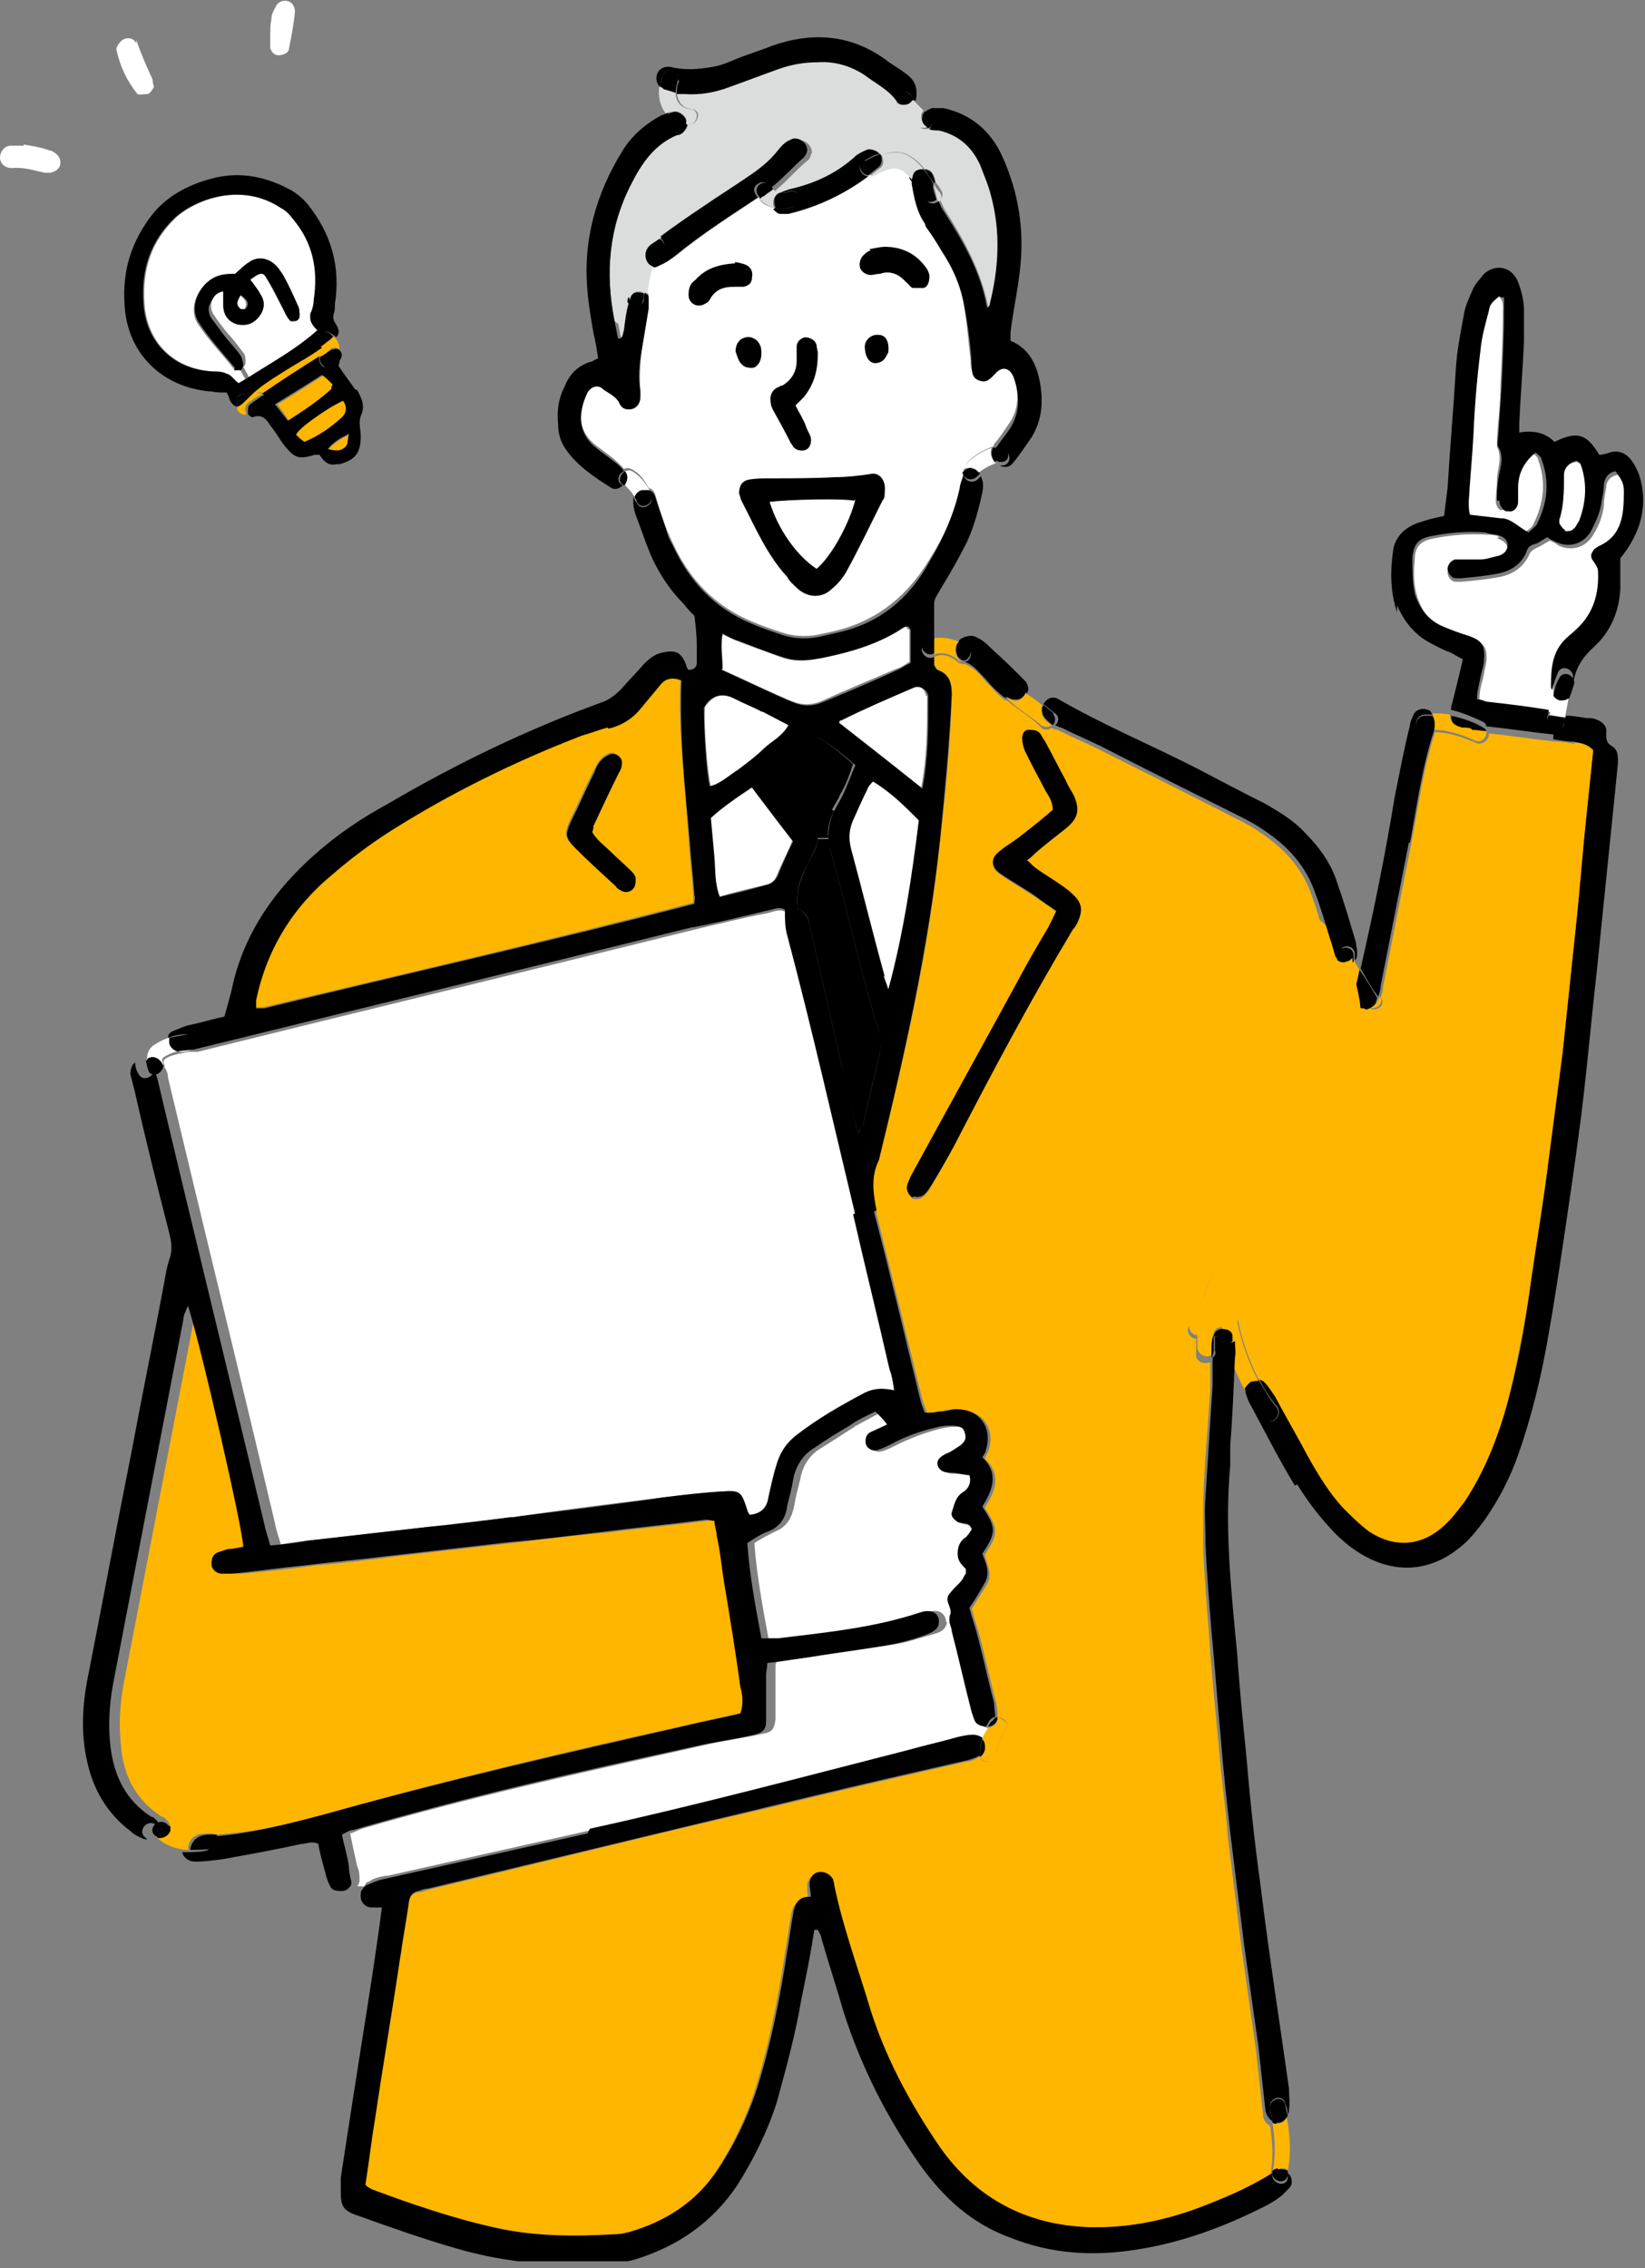 <?xml version="1.0" encoding="UTF-8"?>
<svg id="_レイヤー_1" data-name="レイヤー 1" xmlns="http://www.w3.org/2000/svg" xmlns:xlink="http://www.w3.org/1999/xlink" version="1.1" viewBox="0 0 140 193">
  <rect x="0" y="0" width="140" height="193" fill="#808080" stroke="none"/>
  <defs>
    <style>
      .cls-1 {
        clip-path: url(#clippath);
      }

      .cls-2 {
        fill: none;
      }

      .cls-2, .cls-3, .cls-4, .cls-5, .cls-6 {
        stroke-width: 0px;
      }

      .cls-3 {
        fill: #000;
      }

      .cls-4 {
        fill: #dbdcdc;
      }

      .cls-5 {
        fill: #ffb600;
      }

      .cls-6 {
        fill: #fff;
      }
    </style>
    <clipPath id="clippath">
      <rect class="cls-2" width="140" height="192.4"/>
    </clipPath>
  </defs>
  <g class="cls-1">
    <g>
      <path class="cls-5" d="M133.9,63.2c.6,0,1.2.1,1.7.7-.2,1.9-.4,3.9-.6,5.8-.3,2.9-.5,5.7-.8,8.5-.4,3.8-.8,7.6-1.2,11.4-.4,3.1-.7,6.1-1.2,9.2-.5,3.5-1,6.9-1.5,10.3-.6,3.8-1.3,7.6-2.3,11.4-.7,2.6-1.8,5.1-3.3,7.3-.5.8-1.2,1.5-1.9,2.2-1.9,1.7-4.2,1.8-6.3.4-.8-.5-1.6-1.3-2.2-2-1.2-1.3-2.2-2.8-3-4.4-.9-1.7-1.9-3.5-2.8-5.1-.2-.4-.6-.8-.9-1.2-.1-.1-.3-.2-.4-.2-4-7.4-2-17.2-1.4-25.3.3-4,.3-10,3.3-13.1,1.8-1.9,4.8,2.8,6.4,5.3,0,.1,0,.2,0,.3,0,.5.2.9.6,1.1.2,0,.3,0,.5,0,.6.3,1.4-.3.9-.9.1-.3.2-.6.2-.9.8-4.1,1.6-8.1,2.4-12.2.6-3.1,1-6.3,2-9.4,0,0,0-.1,0-.1,1.2,0,2.3.4,3.5.9.6.3,1.2-.4,1.1-.8,1.9.2,3.8.5,5.7.7.6,0,1.1.1,1.7.2h0Z"/>
      <path class="cls-6" d="M132.7,44.3c.4-1.2.4-2.5.4-3.8,0-.7.4-1.1,1.1-1.2.1.1.2.1.3.2.7,1.6.5,3.3-.1,4.9-.1.2-.2.5-.5.7-.2.1-.5.2-.7.2-.2,0-.4-.4-.5-.6,0,0,0-.2,0-.3Z"/>
      <path class="cls-6" d="M128.1,43.5c.4,0,.8-.3.8-.8,0-.4,0-.8,0-1.2,0-1.2.5-2.2,1.5-3,.2.2.5.4.5.6.7,1.9.5,3.7-.4,5.5-.1.3-.5.5-.7.7-.7-.4-1.3-1.1-2.2-1.2v-.7c.2,0,.3,0,.4,0h0Z"/>
      <path class="cls-6" d="M127.6,44.1c-.8,0-1.6-.2-2.6-.3,0-.4-.1-.7-.1-1.1.1-1.9.2-3.8.4-5.7.2-2.4.3-4.8.6-7.2.1-1.1.4-2.2.7-3.3.2-.6.2-.7.9-1.3.5.3.4.9.4,1.4,0,2.1-.1,4.2-.2,6.2,0,1.5-.2,3-.3,4.5,0,.2,0,.5,0,.7.5,1,0,1.9,0,2.9,0,.6-.1,1.1-.1,1.7,0,.4.2.8.6.9v.7h-.4Z"/>
      <path class="cls-6" d="M127.4,45.8c.6.2.9.5.9.9s-.4.8-.8.9c-.5.1-1,.2-1.5.3-.5,0-.9,0-1.3,0-.3,0-.6,0-.8,0-.4,0-.7.5-.7.8,0,.4.3.8.7.8.2,0,.3,0,.5,0,1.1-.1,2.1-.2,3.2-.4,1.1-.2,2-.8,2.5-1.8.1-.3.3-.5.7-.7.3-.1.7-.4,1.1-.6.2.1.5.2.7.4,1,.5,2.3.3,3-.9.5-.8.8-1.6.9-2.5,0-.5.1-1,.2-1.5,0-.6.4-1,1-1.1.5.7.6,1,.7,1.7,0,1.9-.1,3.7-2.2,4.7-.1,0-.2.1-.3.2-.2.2-.4.5-.2.9.2.4.5.7.5,1,.2,1.9-.3,3.6-1.8,4.9-.3.3-.7.6-1,.9-1,1.1-1.2,2.5-1.2,3.9s0,.2.1.4c-.1.5-.2,1.1-.3,1.6-1.8-.2-3.5-.4-5.3-.7-.3,0-.5-.1-.8-.2,0-.7.1-1.3.3-1.9.1-.5.2-1,.3-1.5.1-1.2-.2-1.6-1.3-2-.7-.3-1.5-.5-2.2-.8-1.3-.5-2-1.5-2.4-2.8-.3-1-.3-2-.2-3,0-1.2.5-1.7,1.7-1.9,1.5-.3,3-.4,4.5-.3.3,0,.7,0,1,.2h0Z"/>
      <path class="cls-3" d="M132.8,59.6c-.2,0-.5-.2-.6-.4.1-.5.2-1,.5-1.5.4-.8,1.6-.1,1.2.7-.1.3-.2.7-.4,1.1-.2.1-.5.2-.7.2h0Z"/>
      <path class="cls-6" d="M131.9,60.8c.1-.5.2-1.1.3-1.6.1.2.4.4.6.4.2,0,.5,0,.7-.2-.1.5-.2,1.1-.3,1.6-.5,0-.9-.1-1.4-.2h0Z"/>
      <path class="cls-3" d="M132.3,62.2c-.4,0-.7-.4-.6-.8,0-.2,0-.4.1-.5.5,0,.9.1,1.4.2,0,.2-.1.5-.2.7-.1.4-.5.5-.8.5h0Z"/>
      <path class="cls-3" d="M124.5,62c-.7-.2-1-.5-1-1.1.9.2,1.9.5,2.7,1,.2.1.3.2.3.4-.4,0-.8-.1-1.2-.1-.3,0-.6,0-.8-.1h0Z"/>
      <path class="cls-5" d="M125.3,62.1c.4,0,.8.1,1.2.1.1.5-.4,1.1-1,.8-1.1-.5-2.3-.9-3.5-.9,0-.3.1-.5.1-.7,0-.3-.1-.5-.2-.7.5,0,1,0,1.5.1,0,.6.3.9,1,1.1.3,0,.6,0,.8.1Z"/>
      <path class="cls-3" d="M121.2,60.9c.2,0,.5,0,.7,0,.1.2.2.4.2.7s0,.4-.1.7c-.3,0-.5,0-.8,0-.9.1-.9-1.3,0-1.4Z"/>
      <path class="cls-3" d="M133.2,45.2c.2,0,.6,0,.7-.2.2-.1.3-.4.5-.7.6-1.6.7-3.2.1-4.9,0,0-.2-.1-.3-.2-.6.1-1.1.6-1.1,1.2,0,1.3,0,2.6-.4,3.8,0,.1,0,.2,0,.3.1.2.3.5.5.6ZM127.4,42.6c0-.6,0-1.1.1-1.7.1-1,.6-1.9,0-2.9-.1-.2,0-.5,0-.7.1-1.5.2-3,.3-4.5.1-2.1.2-4.2.2-6.2s.1-1-.4-1.4c-.7.6-.8.7-.9,1.3-.3,1.1-.6,2.2-.7,3.3-.3,2.4-.5,4.8-.6,7.2-.1,1.9-.3,3.8-.4,5.7,0,.4,0,.7.1,1.1.9.1,1.8.2,2.6.3h.2c.8.1,1.4.8,2.2,1.2.3-.3.6-.5.7-.7.9-1.8,1.1-3.6.4-5.5,0-.2-.3-.4-.5-.6-1,.8-1.5,1.8-1.5,3,0,.4,0,.8,0,1.2,0,.5-.4.9-.8.8,0,0-.1,0-.2,0-.3-.1-.6-.5-.6-.9h0ZM118.9,52.1c-.6-1.8-.6-3.6-.3-5.5.2-.8.7-1.4,1.4-1.8.5-.3,1-.4,1.6-.6.4-.1.8-.2,1.3-.3.1-.8.2-1.6.3-2.4.2-3.4.5-6.7.7-10.1.1-1.6.4-3.1.7-4.7.1-.7.5-1.5.8-2.2.2-.4.6-.8.9-1.2,1-.9,2.4-.6,2.9.7.3.8.5,1.6.5,2.4,0,.9,0,1.8,0,2.7-.1,2.3-.3,4.6-.4,6.9,0,.3,0,.5,0,.8,1.2-.2,2.2,0,3,.8,2-1,2.8-.6,3.8,1.1.3,0,.6-.1.9-.2.7-.2,1.3,0,1.8.6.3.4.5.8.7,1.3.8,2.5.2,4.9-1.6,7.1,0,.8,0,1.7,0,2.6-.1,1.9-.8,3.6-2.2,4.9-1,.9-1.6,1.8-1.8,3.1,0,.2-.1.4-.2.6,0,.1-.2.2-.3.3,0-.4.2-.7.4-1.1.4-.8-.8-1.5-1.2-.7-.2.5-.4,1-.5,1.5-.1-.1-.1-.2-.1-.4,0-1.4.1-2.8,1.2-3.9.3-.3.7-.6,1-.9,1.4-1.3,1.9-3,1.8-4.9,0-.4-.3-.7-.5-1-.2-.4,0-.6.2-.9,0,0,.2-.1.3-.2,2.1-.9,2.2-2.8,2.2-4.7,0-.7-.2-1-.7-1.7-.6.1-.9.5-1,1.1,0,.5-.1,1-.2,1.5-.1.9-.5,1.7-.9,2.5-.7,1.2-2,1.4-3,.9-.2-.1-.5-.2-.7-.4-.4.2-.7.5-1.1.6-.4.1-.6.3-.7.7-.5,1.1-1.4,1.6-2.4,1.8-1,.2-2.1.3-3.1.4-.2,0-.3,0-.5,0-.4,0-.7-.5-.7-.8,0-.4.4-.8.7-.8.3,0,.6,0,.8,0,.5,0,.9,0,1.3,0,.5,0,1-.2,1.5-.3.4-.1.8-.4.8-.9,0-.4-.2-.7-.9-.9-.3,0-.7-.1-1-.2-1.5-.1-3,0-4.5.3-1.2.2-1.6.7-1.7,1.9,0,1,0,2,.2,3,.4,1.3,1.2,2.3,2.4,2.8.7.3,1.5.6,2.2.8,1.1.4,1.4.8,1.3,2,0,.5-.2,1-.3,1.5-.1.6-.3,1.2-.3,1.9.3,0,.5.1.8.2,1.8.2,3.5.4,5.3.7,0,.2,0,.4-.1.5-.1.5.2.8.6.8v.8c-2-.2-3.9-.5-5.8-.7,0-.1-.1-.3-.3-.4-.9-.4-1.8-.8-2.7-1,0-.2,0-.4.1-.6.3-1.2.6-2.4.9-3.7-.4-.2-.7-.4-1.1-.6-.6-.2-1.1-.5-1.7-.8-1.3-.7-2.2-1.8-2.8-3.2h0Z"/>
      <path class="cls-3" d="M119.9,71.7c-.8,4.1-1.6,8.1-2.4,12.2,0,.3-.1.6-.2.9-.5-.6-1-1.5-1.5-2.4,1.1-4.8,2.1-9.7,2.9-14.6.4-2,.8-4.1,1.3-6.1,0-.3.2-.6.3-.9.2-.4.7-.6,1.2-.4.2,0,.3.2.4.4-.2,0-.5,0-.7,0-.9.1-.9,1.5,0,1.4.3,0,.6,0,.8,0,0,0,0,.1,0,.1-1,3.1-1.4,6.2-2,9.4h0Z"/>
      <path class="cls-5" d="M117.4,84.8c.5.6-.4,1.2-.9.9.3,0,.6-.2.8-.6,0-.1.1-.2.1-.4h0Z"/>
      <path class="cls-3" d="M116.1,85.6c-.2-.2-.5-.7-.8-1.2,0-.1,0-.2,0-.3.1-.5.2-1.1.4-1.6.6.9,1.1,1.7,1.5,2.4,0,.1-.1.2-.1.4-.1.3-.5.5-.8.6-.1,0-.2-.1-.3-.2h0Z"/>
      <path class="cls-3" d="M116.1,85.6c0,.1.2.2.3.2-.2,0-.3,0-.5,0-.4-.1-.7-.6-.6-1.1,0-.1,0-.2,0-.3.3.5.6,1,.8,1.2h0Z"/>
      <path class="cls-3" d="M107.1,117.4c.5.8.9,1.6,1.5,2.3.6.7-.4,1.7-1,1-.6-.8-1.2-1.7-1.7-2.6,0-.2.2-.5.5-.6.2-.1.4-.2.7-.1h0Z"/>
      <path class="cls-3" d="M110.2,126.4c-1.4-2.3-2.6-4.7-3.9-7.1-.1-.2-.2-.5-.3-.8v-.4c.5.9,1,1.7,1.7,2.6.6.7,1.5-.3,1-1-.6-.7-1.1-1.5-1.5-2.3.1,0,.3.1.4.2.4.4.6.8.9,1.2.9,1.7,1.9,3.4,2.8,5.1.9,1.6,1.8,3.1,3,4.4.7.7,1.4,1.4,2.2,2,2.1,1.4,4.4,1.3,6.3-.4.7-.6,1.3-1.4,1.9-2.2,1.5-2.3,2.5-4.7,3.3-7.3,1.1-3.7,1.8-7.5,2.3-11.4.5-3.5,1.1-6.9,1.5-10.3.4-3.1.8-6.1,1.2-9.2.4-3.8.8-7.6,1.2-11.4.3-2.9.5-5.7.8-8.5.2-1.9.4-3.9.6-5.8-.5-.5-1.1-.6-1.7-.7-.6,0-1.1-.1-1.7-.2v-.8c.4,0,.8,0,.9-.5,0-.2.1-.5.2-.7.6,0,1.1.1,1.7.2.3,0,.6,0,.8.1.6.2,1,.6.9,1.2,0,.5,0,.8.5,1.1.5.3.5.8.5,1.4-.1,1-.2,2-.3,3-.5,4.9-1,9.8-1.5,14.7-.4,3.5-.7,6.9-1.1,10.4-.4,3.5-.9,6.9-1.4,10.3-.5,3.4-1,6.8-1.6,10.2-.6,3.5-1.4,6.9-2.6,10.3-.7,2-1.7,3.9-2.9,5.6-.6.8-1.3,1.7-2.1,2.3-2.6,2.1-5.6,2.2-8.4.5-1-.6-1.9-1.4-2.7-2.3-1-1.1-1.9-2.3-2.7-3.6h0Z"/>
      <path class="cls-5" d="M109,79.1c-3,3.1-3,9.1-3.3,13.1-.6,8.1-2.6,17.8,1.4,25.3-.2,0-.5,0-.7.1-.2.2-.4.4-.5.6-2.1-3.9-2.7-8.5-2.6-13,.1-5.5.6-11.1,1.2-16.6.3-2.6.7-5.3,1.7-7.7.6-1.4,1.6-3.6,3.5-3.6,2.6,0,4.5,2.8,6,5.2-.1.5-.2,1.1-.4,1.6,0,.1,0,.2,0,.3-1.6-2.5-4.6-7.2-6.4-5.3h0Z"/>
      <path class="cls-5" d="M29.7,37c0,.5,0,.8-.2,1-.4.5-.9.5-1.6.3.5-.6,1-.9,1.8-1.3h0Z"/>
      <path class="cls-5" d="M29.2,34.1c.4.6.2,1.1-.2,1.5-.9.8-1.9,1.6-3.1,2-.2-.2-.5-.4-.7-.6,0-.5,2.9-2.4,4-2.9Z"/>
      <path class="cls-5" d="M28.4,32.7c0,.2,0,.4-.1.4-1.1,1-2.3,1.8-3.7,2.7-.4-.6-.7-1-1-1.4,1.4-.8,2.7-1.7,4-2.5.3.3.6.6.9.8Z"/>
      <path class="cls-5" d="M21.3,33.6c.4-.4.8-.7,1.2-1,.9-.7,2-1.2,3-1.9.6-.4,1.2-.8,1.9-1.2.1,0,.2.2.2.2h0q0,.1,0,.1c0,.1-.1.2-.2.4,0,0,0,0,0,.1-1.6,1.1-3.3,2.2-4.9,3.2-.2-.1-.5-.2-.8,0-.1,0-.2.1-.3.2,0,0,0,0,0,0h0Z"/>
      <path class="cls-3" d="M70.6,72.1c1.5,5.2,2.6,10.5,4.2,15.7.2.6.2,1.1.1,1.7-.5,2.1-1,4.2-1.5,6.4,0,.1-.2.2-.4.5-.5-2-1-4-1.4-5.9-.9-3.9-1.8-7.9-2.7-11.8-.1-.7-.4-1.1-1-1.4-.2-1.3.2-2.5.8-3.7.1-.2.2-.4.3-.6.4-.7.6-1.2.6-1.6h1c0,.2,0,.4.1.7h0Z"/>
      <path class="cls-3" d="M71,69c-.4.7-.6,1.5-.5,2.3h-1c0-.4-.4-.8-1-1.6-.6-.7-1.2-1.4-1.7-2.1-.4-.6-.7-1.2-1.2-1.9,1.2-1.1,2.5-2.1,3.7-3.1,1.3.6,2.2,1.5,3.3,2.4-.3.9-.6,1.8-1.1,2.6-.2.5-.5.9-.7,1.3h0Z"/>
      <path class="cls-4" d="M52.3,27.3c-.8-4-.5-7.9,1.4-11.6.9-1.8,2-3.4,3.9-4.2.1,0,.3-.1.5-.2.2-.2.4-.4.4-.7.9.1,1.3-1.2.4-1.3-.9-.1-1.2-.7-1.3-1.4.2,0,.4,0,.6,0,1.3,0,2.7-.1,3.9-.6,1.4-.5,2.7-1,4.1-1.5,1.1-.4,2.1-.6,3.4-.6,1.4-.1,2.8.3,4,1.1,1,.7,2,1.2,2.7,2.2,0,.1,0,.2.1.4.6.8,1.2,1.4,2,2,.2.1.5.1.7,0,0,0,0,0,.1,0,.2,0,.6.1.8.1,1.7.3,2.8,1.3,3.5,2.9.4.8.7,1.7.9,2.5.9,3.2.6,6.3-.1,9.5,0,0,0,0-.2.2-.6-3-2-5.6-3.6-8.1-.2-.3-.3-.6-.5-1,.2-.2.3-.5.1-.8-.1-.2-.3-.5-.5-.7,0-.3-.1-.6-.3-.8-.1-.2-.3-.3-.6-.3-.4-.5-.8-.9-1.4-1.2-.7-.4-1.5-.3-2.3,0-.2-.3-.6-.5-.9-.4-.3,0-.8.2-1,.5-1.6,1.5-3.6,2.4-5.7,2.9-.3,0-.6.2-.8.3-.2,0-.5-.1-.6-.3,1-.8,1.8-1.8,2.8-2.6.2-.2.2-.5.3-.6,0-.7-.7-1.2-1.2-1-.6.2-1,.5-1.3,1-.7.9-1.6,1.6-2.5,2.2-1.3.8-2.6,1.7-3.9,2.6-1.3.8-2.5,1.7-3.7,2.6-.2-.1-.6-.1-.8,0-1.5,1.2-1.5,3.1-1.9,4.9,0,.2,0,.4,0,.5,0,0,0,.1,0,.2-.1.8-.2,1.6-.4,2.3,0,.2,0,.6-.4.7,0,0-.1,0-.1,0-.1-.5-.2-1-.3-1.5h-.1Z"/>
      <path class="cls-5" d="M63.7,143.3c.1.7.3,1.6,0,2.3-1.7.4-3.3.7-4.9,1.1-10.1,2.2-20.2,4.6-30.2,7.4-3.4,1-6.8,1.8-10.3,2-.1-.1-.3-.2-.6-.1-1.2.1-2.3.2-3.2-.5,0-.3-.2-.6-.6-.9,0,0-.1,0-.1,0-2.2-1.4-3.3-3.5-3.5-6-.2-1.8-.1-3.5.2-5.2,2-10.4,4-20.7,6-31.1,0-.4.2-.7.4-1.2,1.2,3.8,4.7,19.2,4.7,20.5-.4,0-.9.1-1.3.2-.3,0-.7.1-.9.3-.4.2-.6.5-.5,1,0,.4.5.8.9.8.3,0,.6,0,.8,0,2.1-.2,4.1-.4,6.2-.7,2.4-.2,4.8-.5,7.1-.8,3.5-.4,7-.8,10.5-1.2,2.5-.3,4.9-.6,7.3-.8,3.1-.4,6.2-.7,9.3-1.1.2,0,.4,0,.7.1.1.5.2.9.2,1.3.2,1.3.4,2.5.6,3.8.5,3,.9,6,1.4,9h-.1Z"/>
      <path class="cls-5" d="M56,58.3c.5-.7,1.2-.8,1.9-.5-.2,4.5.4,9.1.7,13.6.1,1.6.3,3.1.4,4.7,0,.2,0,.4,0,.7-12.2,3.2-24.4,6-36.6,8.9-.2,0-.4,0-.7,0,0-.3,0-.5,0-.7.9-4.3,3.2-7.9,6.5-10.7,1.5-1.3,3.1-2.5,4.8-3.6,5.2-3.3,10.7-6,16.4-8.2.7-.3,1.5-.6,2.2-.7,1.1-.3,2-.9,2.8-1.8.5-.6,1-1.1,1.5-1.8h0ZM53.9,75.6c.1-.2.2-.6.2-.9,0-.2-.2-.5-.5-.7-.6-.6-1.2-1.1-1.7-1.6-.6-.5-1.2-1-1.6-1.7,0-.2,0-.4.1-.5.7-1.4,1.4-2.9,2.1-4.4.1-.2.3-.5.3-.7,0-.4,0-.7-.3-.9-.3-.2-.6-.2-.9,0-.6.3-.8.9-1.1,1.4-.7,1.4-1.3,2.8-2,4.2-.5,1.2-.5,1.4.4,2.3,1.1,1.1,2.3,2.2,3.4,3.2.2.1.3.3.5.4.4.2.9.1,1.1-.2h0Z"/>
      <path class="cls-5" d="M88.4,62.4c-.2-.1-.6-.2-.9-.2-.3,0-.6.4-.5.7,0,.3.1.7.2,1,.6,1.1,1.2,2.2,1.7,3.3.3.5.7,1,.7,1.8-.9.7-1.8,1.4-2.7,2.2-.6.5-1.2.8-1.8,1.3-.8.6-.8,1.4,0,1.9,1,.7,2.1,1.3,3.1,2,.6.4,1.1.7,1.7,1.2-.3.6-.6,1.1-.8,1.6-.8,1.4-1.7,2.9-2.5,4.4-3,5.5-6.1,11.1-9.1,16.6-.1.2-.2.5-.3.8,0,.4.2.8.5,1,.3.1.7,0,.9-.2.2-.2.5-.5.6-.8.7-1.1,1.3-2.2,1.9-3.4,3.3-6.2,6.5-12.4,10.1-18.4.1-.2.2-.4.3-.6.6-1.1.5-1.7-.5-2.5-.3-.2-.6-.5-.9-.7-.7-.5-1.4-.9-2.1-1.4-.2-.2-.5-.4-.8-.7.3-.3.5-.5.7-.6.9-.7,1.8-1.4,2.6-2.1,1-.8,1.2-1.6.7-2.8-.2-.5-.5-.9-.7-1.3-.6-1.1-1.2-2.3-1.8-3.4-.1-.2-.2-.6-.5-.7h.1ZM34.1,166.4c.2-1.5.5-3,.7-4.5,0-.5.3-.8.8-.9.3,0,.6-.1.8-.2,9.6-2.3,19.1-4.7,28.7-6.9,5.7-1.4,11.4-2.7,17.1-4,.4,0,.8-.2,1.1-.4,0,0,0,0,.1,0,.2.6,1.3.5,1.4-.3,0-.8.4-1.4.8-2,.4-.6-.2-1.1-.7-1,0-.4,0-.8-.1-1.2-.5-1.9-.9-3.8-1.4-5.7-.2-.8-.5-1.6-.7-2.4.4-.7.9-1.4,1.3-2.1.5-.9,0-1.7-.2-2.5,1.2-1.8,1.2-2.2,0-4,.9-1.4,1.5-2.8,0-4.2.1-.2.2-.4.3-.6.7-1.9-.5-3.6-2.5-3.5-.5,0-1,.1-1.5.2-.4,0-.7,0-1.2.1-.1-.5-.3-.8-.4-1.2-1.3-5.3-2.6-10.6-3.9-15.8,0-.1,0-.2,0-.3-.3-1.4-.5-2.9.2-4.3,2.2-9,4.3-18,5.2-27.2.5-4.1.9-8.3,1-12.4,0-1-.2-1.8-1.2-2.1,0,0-.1-.2-.3-.4v-.7c.8-.4,1.5,0,2.1.5.2.1.3.1.5.1.8.3,1.3.9,1.8,1.5.5.5.9,1,1.4,1.4.1.1.2.2.4.2.9.8,2.1,1.4,2.9,2.3.3.3.7.2.9,0,.1.1.3.2.5.2,1.2.6,2.4,1.1,3.6,1.7,3.8,1.9,7.6,3.8,11.3,5.7.8.4,1.6.8,2.3,1.3,2,1.3,3.6,3,4.4,5.3.5,1.3.8,2.6,1.3,4,.2.5.3,1.1.5,1.6,0,.1.1.2.2.2,0,1.3.3,2.5.6,3.8.4,1.9-.3,3.6-1.2,5.3-.4.7-.7,1.4-1.1,2.1-.2,0-.3.1-.5.4-.6,1.1-1.1,2.3-1.7,3.4-.4.7-.8,1.4-1.2,2.1-2.1,3.6-4.9,7.4-6.1,11.6-.4.7-.8,1.4-1.2,2.2-.3.5.1,1.1.6,1.1v1.4c0,.6.7.8,1.2.6,0,.8,0,1.6,0,2.4-.2,3.1-.5,6.3-.6,9.4,0,1.3,0,2.7,0,4,.1,2.5.3,4.9.5,7.4.2,3.1.5,6.1.8,9.2.2,2.7.6,5.4.8,8,.4,3.2.8,6.5,1.2,9.7.4,2.8.8,5.7,1.2,8.5.2,1.8.4,3.7.6,5.5,0,.4.3.7.6.9.2,1.4.3,2.8,0,4.2,0,0-.2.1-.2.1-1.9,1.2-4.1,2.1-6.2,2.9-3,1.1-6.2,1.7-9.3,1.6-5.2-.2-9.6-2.4-12.6-6.8-2.6-3.8-4.8-7.8-6.1-12.3-1-3.3-2.2-6.6-2.9-10,0-.2,0-.3-.1-.5-.2-.5-.7-.7-1.3-.6-.4.1-.7.5-.7,1s0,.6.1,1.1c-1.1,0-1.4.7-1.5,1.5-.2,1.1-.3,2.1-.5,3.1-.6,4-1.4,8-2.6,11.8-.8,2.4-1.9,4.7-3.3,6.8-1.8,2.7-4.4,4.4-7.5,5.3-.4.1-.8.2-1.2.2-3.4.2-6.7.1-10-.5-3.7-.7-7.2-2-10.7-3.3-.2,0-.4-.2-.6-.4.3-1.8.5-3.7.8-5.5.7-4.7,1.5-9.4,2.2-14.1h0Z"/>
      <path class="cls-6" d="M20.4,26.3c-.4-.4-.3-.7,0-1.2.5.4.7.7.4,1.2,0,0-.4.1-.4,0h0Z"/>
      <path class="cls-6" d="M19,24.8v1.3c0,.8.5,1.3,1.2,1.5.7.2,1.3,0,1.8-.6.5-.6.6-1.2.2-1.9-.2-.4-.6-.8-.9-1.3.8-.7,1.1-.7,1.4-.1.5.9,1,1.9,1.5,2.8.1.3.3.6.5.8,0,.1.3.1.5,0,.1,0,.3-.2.3-.3h0c0-.1,1.1-.1,1.1-.1,0,.4.2.7.6,1.1-1.9,1.7-4,2.8-6,4.1l-.5-.9c.1,0,.2-.2.2-.4,0-.2,0-.6-.2-.8-.4-.5-.8-1.1-1.3-1.6-.4-.5-.8-1-1.2-1.6-.2-.3-.3-.7-.2-1.1.2-.5.4-1.1,1.2-1.2h0Z"/>
      <path class="cls-6" d="M18.1,31.6c-3.3-.2-5.6-2.5-5.8-5.8-.2-2.9.6-5.3,2.7-7.3,1.8-1.6,5.7-3,9-.8.4.2.7.6,1,.9,1.6,2,2.2,4.3,1.8,6.9,0,.3-.1.7-.2,1,0,.2-.1.4-.1.5h-1.1c0-.3,0-.6-.1-.8-.4-.9-.9-1.8-1.3-2.7-.1-.3-.4-.6-.6-.8-.6-.7-1.5-.8-2.3-.3-.4.3-.8.6-1.2,1-.4,0-.8,0-1.2.1-1.6.4-2.8,2.5-1.9,4,.9,1.4,2.1,2.6,3.1,3.9,0,0,.4,0,.5,0h0l.5.9c-.2.1-.5.3-.7.4-.4-.3-.6-.7-1-.8-.4-.2-.9-.1-1.3-.2h0Z"/>
      <path class="cls-6" d="M32.8,159.6c-.5.1-1,.2-1.4.5-.2,0-.3.2-.4.4h-.6c.1-.1.2-.3.2-.5,0-.4,0-.8-.2-1.2-.2-.9-.4-1.8-.6-2.8.4-.1.7-.3,1-.4,9.6-2.8,19.3-4.9,29.1-7.1,1.7-.4,3.4-.6,5.1-1,.7-.1.9-.4,1-1.2,0-1.3,0-2.6,0-3.9s0-.6.1-1c1-.1,2-.3,2.9-.4,2.4-.4,4.9-.7,7.2-1.1,1.2-.2,2.3-.6,3.4-.9.7-.2,1-.6,1-1.1h.6c0,.3.1.6.2,1,.6,2.3,1.1,4.6,1.7,6.9,0,.2.2.5.3.8.2.3.6.5.9.4-.2.3-.3.6-.5,1-.2-.2-.5-.4-.8-.3-.5,0-.9.1-1.3.2-1.4.4-2.8.7-4.2,1.1-9,2.3-18,4.7-27.1,6.7-5.8,1.3-11.6,2.6-17.4,3.9h0Z"/>
      <path class="cls-6" d="M72.7,121.4c.7-.4,1.5-.8,2.2-1.2.3.4.6.7,1,1.1-.6.2-1,.4-1.5.7-.3.2-.5.7-.3,1,.1.4.5.6.9.5s.8-.3,1.2-.5c1.2-.6,2.5-1.1,3.7-1.4.4-.1.9-.2,1.3-.2.7,0,1.1.1,1.3.6.2.5,0,.9-.7,1.3-.3.2-.6.3-.9.5-.6.3-.8.6-.7,1,.1.5.6.6,1,.6.5,0,1.1.1,1.6.2.2.7-.1,1.2-.6,1.5-.6.4-.7,1.1-.9,1.7-.1.4.1.6.5.8.3.2.9,0,1.2.6-.1.2-.3.5-.5.7-.5.4-.7.8-.7,1.4,0,.6.3.9.7,1.3,0,0,0,.2,0,.4-.1.2-.2.4-.3.5-.3.4-.7.8-1,1.1-.5.6,0,1.1,0,1.6s0,.1,0,.2c-.1.2-.1.4-.1.6h-.6v-.2c-.2-.7-.8-.9-1.6-.6-3.9,1.3-8,1.8-12.1,2.2-.4,0-.9,0-1.4,0-.5-2.7-1-5.4-1.2-8.1.6-.4,1.2-.7,1.8-1,1-.4,1.4-1.2,1.6-2.2.1-.7.3-1.4.5-2.2.2-1.2.8-2.1,1.8-2.7,1-.6,2-1.3,3-1.9h-.1Z"/>
      <path class="cls-6" d="M75.8,116.5c.1.5.2,1.1.3,1.8-.9-.2-1.8-.1-2.5.2-2,1-4,2.2-5.8,3.6-.8.6-1.4,1.4-1.7,2.5-.2.9-.5,1.8-.7,2.8-.2,1-.8,1.4-1.6,1.5-.1-.2-.2-.3-.2-.4-.5-1.5-.7-1.7-2.1-1.6-1.7.1-3.3.3-5,.5-4.1.5-8.2,1-12.2,1.6-2.3.3-4.5.5-6.8.8-3.5.4-7,.8-10.5,1.2-1,.1-2,.2-3.1.4-.2-.7-.4-1.2-.5-1.8-3-12.7-6.1-25.3-9.1-37.9,0-.3-.1-.6-.3-.9,0,0,0-.2,0-.2-.2-.4,0-.5.4-.7.5-.2,1.1-.3,1.7-.4.1,0,.2,0,.3,0,.1,0,.2,0,.4,0,14.1-3.5,28.2-6.9,42.3-10.4,2.1-.5,4.1-1,6.2-1.4.5-.1,1-.4,1.6-.1,0,.8,0,1.5.2,2.2,2.1,7.9,3.9,15.8,5.8,23.8,1,4.4,2.1,8.8,3.1,13.2h-.1Z"/>
      <path class="cls-6" d="M67.4,71.6c-.4,1-.9,1.9-1.3,2.9-.2.5-.5.7-1,.8-1.3.3-2.6.6-3.9,1-.6-1.1-.4-2.3-.5-3.5-.1-1.1-.2-2.2-.3-3.3,1.2-1,2.3-1.8,3.5-2.6,1.2,1.6,2.3,3.1,3.5,4.6h0Z"/>
      <path class="cls-6" d="M67.2,61.7c-.5.9-1.3,1.3-2,1.9-.7.7-1.5,1.3-2.3,1.9-.7.5-1.4,1.2-2.4,1.4-.3-1.2-.6-5-.5-6.7,0-.1.1-.2.2-.3.7-.9,1.6-.9,2.5-.4.7.4,1.5.7,2.3,1.1.7.4,1.5.7,2.3,1.2h0Z"/>
      <path class="cls-6" d="M78.9,59.2v.5c0,2.4,0,4.7-.5,7.3-2.5-2-4.8-3.8-7.1-5.6.1-.1.1-.2.1-.2,2.1-.9,4.2-1.9,6.2-2.8.6-.2,1.1.2,1.2.8h0Z"/>
      <path class="cls-6" d="M78.2,69.8c-.5,4.8-1.2,9.7-2.6,14.4-.1-.4-.3-.8-.4-1.2-.9-3.7-1.9-7.4-2.9-11-.2-.8-.2-1.5.2-2.3.4-.8.8-1.7,1.2-2.6.1-.2.3-.4.5-.7,1.5.8,2.7,2,3.9,3.3h0Z"/>
      <path class="cls-6" d="M77.4,53.5v2.8c-.3.2-.7.5-1.1.6-2.1.9-4.3,1.8-6.5,2.8-.8.3-1.5.3-2.3,0-.1,0-.3-.1-.5-.2-1.9-.8-3.7-1.7-5.7-2.6,0-1-.1-1.9,0-3,.5.2.9.4,1.3.6,1.3.5,2.5.9,3.8,1.4,1.1.4,2.2.4,3.3.1,2.5-.5,4.9-1.2,7-2.6.1,0,.3,0,.4-.1,0,.1.2.2.2.3h0Z"/>
      <path class="cls-6" d="M64.6,16.9c.3.5.8.7,1.3.8.1.2.3.4.6.4.2,0,.3,0,.5,0h.2c2.5-.5,4.8-1.7,6.8-3.2.1,0,.2,0,.3,0,.8-.4,1.7-.9,2.6-.4.3.2.5.4.7.7v.4c.2,1.2.4,2.3,1.1,3.3.4.6.8,1.3,1.3,2,1,1.5,1.7,3.2,2,4.9.3,1.6.4,3.2.6,4.8,0,.6,0,1.1.7,1.4.6.2.9-.2,1.3-.6.7-.7,1.3-.5,1.6.4.5,1.4.6,2.9-.3,4.2-.4.6-.8,1.2-1.3,1.8,0,0,0,.1-.1.2-.9.3-1.7.8-2.3,1.5-.2.2-.2.5-.2.7,0,0,0,0,0,.1-.1.3-.2.6-.3,1-.4,2.3-1.4,4.4-2.6,6.3-1.8,3-4.3,5.1-7.7,6-.4.1-.8.2-1.3.3-1.2.3-2.4.3-3.6-.1-.9-.3-1.8-.6-2.7-1-3-1.3-5.1-3.5-6.5-6.5-.2-.4-.3-.7-.5-1.1-.4-1-.7-2-1-3-.1-.4-.3-.6-.6-.7-.4-.7-.8-1.3-1.5-1.6-.2-.1-.4-.1-.6,0-.2-.3-.5-.5-.8-.8-.6-.5-1.2-.9-1.7-1.3-1.3-1.1-1.6-2.7-.6-4.6.2-.5.8-.7,1.3-.3.5.5,1.3.7,1.5,1.4.1.4.6.5,1,.4.4-.1.7-.5.7-1,0-.2,0-.3,0-.5-.1-1.1,0-2.2.1-3.4.2-1.2.4-2.4.6-3.6,0-.3,0-.7,0-1,0-.2-.1-.4-.3-.4.1-.7.2-1.6.5-2.3.2.1.6,0,.9,0,.5-.2.9-.5,1.3-.8,2.2-1.8,4.7-3.4,7.1-5h-.1Z"/>
      <path class="cls-3" d="M113.8,81.8v-.5c0-.9,1.4-.9,1.4,0v.5c-.1.2-.3.2-.5.3-.3.1-.7,0-.9-.2h0Z"/>
      <path class="cls-5" d="M109.7,184.7c-.2-.2-.6-.3-.9-.1-.2,0-.3.1-.5.2.3-1.4.2-2.8,0-4.2.1,0,.2.1.3.1.4,0,.8-.2.9-.6.3,1.6.4,3.1.1,4.6h0Z"/>
      <path class="cls-3" d="M108.7,184.6c.3-.1.7,0,.9.1,0,.1,0,.3,0,.4-.2.9-1.5.5-1.3-.4.1-.1.3-.2.5-.2h0Z"/>
      <path class="cls-3" d="M108.6,180.7c-.1,0-.2,0-.3-.1,0-.4-.1-.7-.2-1.1-.2-.9,1.1-1.3,1.3-.4,0,.3.1.6.2.9-.2.4-.6.7-.9.6h0Z"/>
      <path class="cls-3" d="M105.1,115.5c-.1,2.5-.2,5-.4,7.5,0,.6,0,1.1,0,1.7-.5,5.4.1,10.8.6,16.1.2,3,.5,5.9.8,8.9.3,3.6.7,7.3,1.2,10.9.7,5.7,1.6,11.4,2.4,17.1,0,.6.1,1.2,0,1.8,0,.1,0,.3-.1.4,0-.3-.1-.6-.2-.9-.2-.9-1.5-.5-1.3.4,0,.4.2.7.2,1.1-.3-.2-.5-.5-.6-.9-.2-1.8-.4-3.7-.6-5.5-.4-2.8-.8-5.6-1.2-8.5-.4-3.2-.8-6.5-1.2-9.7-.3-2.7-.6-5.4-.8-8-.3-3.1-.5-6.1-.8-9.2-.2-2.5-.4-4.9-.5-7.4,0-1.3-.1-2.7,0-4,.2-3.1.4-6.3.6-9.4,0-.8,0-1.6,0-2.4.2-.1.3-.3.2-.6v-1.2c.2,0,.3,0,.5,0,.1.5.8.7,1.2.4,0,.5.1,1,0,1.4h0Z"/>
      <path class="cls-3" d="M103.8,113.7c-.2,0-.3,0-.5,0v1.2c0,.2-.1.5-.2.6v-.8c0-.4,0-.8.2-1.1.1-.4.6-.6.9-.5.3,0,.7.2.7.6,0,.1,0,.3,0,.4-.3.4-1,.1-1.2-.4h0Z"/>
      <path class="cls-5" d="M101.9,115v-1.4c-.5,0-.9-.6-.6-1.1.4-.7.8-1.4,1.2-2.2,1.2-4.1,4-8,6.1-11.6.4-.7.8-1.4,1.2-2.1.6-1.1,1.2-2.2,1.7-3.4.1-.2.3-.4.5-.4.4-.7.8-1.4,1.1-2.1.9-1.7,1.6-3.4,1.2-5.3-.2-1.3-.6-2.5-.6-3.8.2.2.6.4.9.2.2,0,.3-.1.5-.3,0,1.6.7,3.1.7,4.7,0,1.3-.3,2.5-.8,3.7-.7,1.6-1.5,3-2.4,4.5-1.5,6.7-6.4,12.3-7.5,19.1,0,.1,0,.3-.2.4,0-.1,0-.3,0-.4,0-.4-.3-.6-.7-.6-.4,0-.8.1-.9.5-.1.4-.2.7-.2,1.1v.8c-.4.3-1.1,0-1.2-.6Z"/>
      <path class="cls-3" d="M88.8,59.9c.3-.5.8-.7,1.3-.4,3.8,2.2,7.9,3.9,11.8,5.9,1.9,1,3.8,2,5.8,3,1.2.7,2.4,1.4,3.4,2.5,1.2,1.2,2.2,2.6,2.7,4.2.6,1.7,1.1,3.4,1.6,5.1,0,.2.1.6.1.7,0,.4,0,.7-.2.8v-.5c0-.9-1.3-.9-1.4,0v.5c0,0-.1-.2-.2-.2-.2-.5-.3-1.1-.5-1.6-.4-1.3-.8-2.7-1.3-4-.8-2.3-2.4-4-4.4-5.3-.7-.5-1.5-.9-2.3-1.3-3.8-1.9-7.6-3.8-11.3-5.7-1.2-.6-2.4-1.1-3.6-1.7-.1,0-.3-.1-.5-.2.3-.2.4-.7,0-1-.3-.2-.6-.5-.9-.7h0s0,0,0,0Z"/>
      <path class="cls-3" d="M89.6,60.7c.3.4.2.8,0,1-.3-.2-.6-.5-.8-.8-.1-.3-.2-.6,0-.9.3.2.6.5.9.7Z"/>
      <path class="cls-5" d="M86.2,59.6c.5.1.8-.1,1.1-.6h0c.5.3.9.6,1.4,1-.1.3-.1.6,0,.9.2.4.5.6.8.8-.2.2-.6.2-.9,0-.9-.8-2.1-1.4-2.9-2.3.2,0,.3.1.5.2h0Z"/>
      <path class="cls-3" d="M85.6,59.3c-.7-.6.3-1.6,1-1,.2.2.5.4.7.6h0c-.2.5-.6.7-1.1.6-.2,0-.3-.1-.5-.2,0,0,0,0,0,0h0Z"/>
      <path class="cls-3" d="M84.7,39.3c-.3-.3-.4-.7-.2-1.2.1,0,.3,0,.4-.1.9-.2,1.3,1.2.4,1.3-.1,0-.2,0-.3,0,0,0-.1-.1-.2-.1h0Z"/>
      <path class="cls-5" d="M83.8,148.4c0-.1-.1-.3-.2-.4.1-.4.3-.7.5-1h.1c.4-.1.7-.4.7-.8.5,0,1.1.5.7,1-.4.6-.8,1.2-.8,2,0,.8-1.1.9-1.4.3.3-.2.5-.7.4-1.1h0Z"/>
      <path class="cls-3" d="M84.9,146.1c0,.4-.3.7-.7.8h-.1c.1-.2.2-.4.4-.5.1-.2.3-.3.5-.3h0Z"/>
      <path class="cls-3" d="M77.7,101.9c-.3-.1-.6-.6-.5-1,0-.2.2-.5.3-.8,3-5.5,6.1-11.1,9.1-16.6.8-1.5,1.6-2.9,2.5-4.4.3-.5.5-1,.8-1.6-.6-.4-1.2-.8-1.7-1.2-1-.7-2.1-1.3-3.1-2-.8-.6-.8-1.3,0-1.9.6-.5,1.2-.8,1.8-1.3.9-.7,1.8-1.4,2.7-2.2,0-.8-.4-1.2-.7-1.8-.6-1.1-1.2-2.2-1.7-3.3-.1-.3-.2-.6-.2-1,0-.4.2-.7.5-.7.3,0,.7,0,.9.2.2.1.3.5.5.7.6,1.1,1.2,2.3,1.8,3.4.2.5.5.9.7,1.3.5,1.2.4,1.9-.7,2.8-.9.7-1.8,1.4-2.6,2.1-.2.2-.4.4-.7.6.3.2.5.5.8.7.7.5,1.4.9,2.1,1.4.3.2.7.5.9.7.9.8,1,1.4.5,2.5-.1.2-.2.4-.4.6-3.6,6-6.9,12.2-10.1,18.4-.6,1.1-1.3,2.3-1.9,3.3-.2.3-.4.6-.6.8-.2.2-.6.3-.9.2h-.1Z"/>
      <path class="cls-3" d="M83.8,148.4c.1.4,0,.8-.4,1.1,0,0,0-.2,0-.3,0-.4.1-.8.2-1.2.1.1.2.2.2.4Z"/>
      <path class="cls-3" d="M82.3,54.9c-.2-.1-.5-.3-.7-.4.2-.2.6-.4,1.1-.4.2,0,.6.2.9.4.3.2.7.6,1,.9.8.7,1.5,1.4,2.3,2.2.1.1.2.2.4.4.2.3.3.7.1,1-.2-.2-.5-.4-.7-.6-.6-.6-1.6.4-1,1,0,0,0,0,0,0-.1,0-.3-.1-.4-.2-.5-.4-1-.9-1.4-1.4-.6-.6-1-1.2-1.8-1.5.5,0,.8-.9.2-1.3h0Z"/>
      <path class="cls-3" d="M82.7,39.9c.3,0,.6.1.7.4-.1.1-.2.2-.3.3-.5.4-1.1.1-1.2-.4.2-.2.5-.4.8-.4Z"/>
      <path class="cls-3" d="M82.3,54.9c.6.4.2,1.2-.2,1.3,0,0,0,0-.1,0-.5-.1-.7-.7-.6-1.1,0-.2.1-.5.3-.6.2.1.5.2.7.4Z"/>
      <path class="cls-6" d="M82.1,39.6c.7-.7,1.4-1.2,2.3-1.5-.2.4,0,.9.2,1.2,0,0,.1.1.2.1-.6.2-1.1.5-1.5.8-.2-.2-.4-.4-.7-.4-.3,0-.6,0-.8.4,0-.2,0-.5.2-.7h0Z"/>
      <path class="cls-5" d="M81.6,56.2c-.6-.5-1.3-.8-2.1-.5v-1.4c.7-.1,1.4,0,2.1.3-.2.2-.3.4-.3.6,0,.4.1.9.6,1.1,0,0,.1,0,.1,0-.1,0-.3,0-.5-.1h0Z"/>
      <path class="cls-4" d="M79.8,17.1c-.1-.4-.2-.8-.3-1.2,0,0,0-.2,0-.2.1.2.3.5.5.7.2.3.1.6-.1.8Z"/>
      <path class="cls-3" d="M79.5,54.2v1.4c-.8.4-1.5-.8-.7-1.2.2-.1.5-.2.7-.2Z"/>
      <path class="cls-3" d="M79.5,15.6c-.3-.4-.6-.8-.8-1.2.2,0,.5.2.6.3.1.2.2.5.3.8Z"/>
      <path class="cls-3" d="M78.5,9.9c0-.1.1-.3.2-.4.1,0,.2.2.3.2.3.2.5.6.2,1,0,.1-.1.2-.2.2-.4-.2-.6-.6-.5-1Z"/>
      <path class="cls-3" d="M77.7,14.9c.1-.4.4-.6.8-.5h.1c.3.4.6.8.8,1.2,0,0,0,.2,0,.2,0,.4.2.8.3,1.2-.3.2-.8.3-1.1-.1-.3-.5-.7-1.1-1.2-1.7,0-.1,0-.3.1-.4h0Z"/>
      <path class="cls-3" d="M78.7,19c-.7-1-.9-2.2-1.1-3.3v-.4c.4.5.8,1.2,1.2,1.7.3.4.8.4,1.1.1.1.4.3.7.5,1,1.6,2.5,3.1,5.1,3.6,8.1.1-.1.2-.1.2-.2.8-3.1,1-6.3.1-9.5-.2-.8-.6-1.7-.9-2.5-.7-1.5-1.8-2.5-3.5-2.9-.3,0-.6,0-.8-.1,0,0,0,0-.1,0,.1,0,.2-.1.2-.2.2-.4,0-.7-.2-1-.1,0-.2-.2-.3-.2.1-.2.4-.3.6-.4h1c2.3.5,4,1.9,5,4.1,1.4,3.1,1.9,6.3,1.5,9.7-.2,1.8-.6,3.6-.8,5.3,0,.2,0,.5,0,.7,1.5.6,2.2,1.9,2.5,3.5.3,1.7.2,3.2-.7,4.7-.5.7-1,1.5-1.6,2.2-.3.4-.8.4-1.1.2.1,0,.2,0,.3,0,.9-.2.5-1.6-.4-1.3-.1,0-.3,0-.4.1,0,0,0-.1.1-.2.4-.6.9-1.2,1.3-1.8.8-1.3.8-2.8.3-4.2-.3-.9-1-1.1-1.6-.4-.4.4-.7.8-1.3.6-.7-.2-.7-.8-.7-1.4-.1-1.6-.3-3.2-.6-4.8-.3-1.8-1-3.4-2-4.9-.4-.7-.8-1.3-1.3-2h0Z"/>
      <path class="cls-3" d="M77.8,8.5c0,.1-.2.2-.3.3-.4.2-.9.2-1.2-.2,0,0,0,0,0-.1,0-.2.1-.5.3-.6.3-.2.7,0,.9.2.1.1.2.2.3.4h0Z"/>
      <path class="cls-4" d="M78.3,10.9c-.8-.6-1.4-1.2-2-2,0-.1-.1-.2-.1-.4,0,0,0,0,0,.1.2.4.8.4,1.2.2.1-.1.2-.2.3-.3.3.3.6.6.9.9-.1.1-.2.3-.2.4,0,.4.1.8.5,1-.2.1-.5.1-.7,0h0Z"/>
      <path class="cls-4" d="M74.9,13.2c.8-.2,1.6-.4,2.3,0,.6.3,1,.7,1.4,1.2h-.1c-.3,0-.7.1-.8.5,0,.1-.1.3-.1.4-.2-.3-.5-.5-.7-.7-.8-.6-1.8,0-2.6.4-.1,0-.2,0-.3,0,.3-.2.6-.5.9-.7.3-.2.3-.6.2-.9,0-.1,0-.2-.1-.2h0Z"/>
      <path class="cls-3" d="M73.6,13.7c.4-.2.8-.4,1.3-.6,0,0,.1.2.1.2.1.4,0,.7-.2.9-.3.2-.6.5-.9.7-.6,0-1.1-1-.4-1.3h0Z"/>
      <path class="cls-3" d="M66,17.7c.5.1,1,.1,1.5-.1.8-.3.5-1.7-.4-1.3-.2.1-.5.1-.7.1.2-.1.5-.2.8-.3,2.2-.5,4.1-1.4,5.7-2.9.3-.2.7-.4,1-.5.3,0,.7.1.9.4-.5.1-.9.4-1.3.6-.7.4-.2,1.3.4,1.3-2,1.5-4.3,2.6-6.8,3.2h-.2c-.1,0-.3,0-.5,0-.2,0-.4-.2-.6-.4h0Z"/>
      <path class="cls-3" d="M67.5,17.6c-.5.2-1.1.2-1.5.1,0-.1-.1-.3-.1-.5,0-.4.1-.7.5-.8,0,0,0,0,.1,0,.2,0,.5,0,.7-.1.8-.3,1.2,1.1.4,1.3h0Z"/>
      <path class="cls-4" d="M65,16.7c.3-.2.6-.4.8-.6.2.2.4.3.6.3,0,0,0,0-.1,0-.3.2-.5.5-.5.8s0,.3.1.5c-.5-.1-.9-.4-1.3-.8.1,0,.2-.1.3-.2h0Z"/>
      <path class="cls-3" d="M65.8,16.1c-.3.2-.6.4-.8.6-.1,0-.2.1-.3.2,0,0-.1-.2-.2-.3-.5-.8.7-1.5,1.2-.7,0,0,0,.1.1.2Z"/>
      <path class="cls-3" d="M58.4,10.3c0,.1,0,.2,0,.4-.7-.1-1.3-.5-1.7-1,.2,0,.4-.1.7-.2.4,0,.9.4,1,.7h0Z"/>
      <path class="cls-3" d="M56.4,6.4c.3-.8,1.6-.5,1.3.4-.1.4-.2.7-.2,1.1-.4,0-.7-.2-1-.3-.1,0-.2-.1-.3-.2,0-.3.1-.7.2-1h0Z"/>
      <path class="cls-4" d="M56.2,7.4c.1,0,.2.1.3.2.4.1.7.2,1,.3,0,.7.4,1.3,1.3,1.4.9.1.5,1.5-.4,1.3v-.4c-.1-.4-.6-.8-1-.7-.2,0-.5,0-.7.2-.5-.6-.7-1.4-.6-2.3h0Z"/>
      <path class="cls-3" d="M57.7,6.8c.3-.8-1-1.2-1.3-.4-.1.3-.2.6-.2,1-.3-.2-.4-.7-.3-1,.1-.5.6-.8,1.2-.7,1.2.3,2.3.2,3.5,0,.7-.1,1.4-.4,2.1-.7,1-.4,2-.7,3-1.1,3.4-1.2,6.7-1,9.7,1.2.5.4,1.1.7,1.6,1.1.6.4,1,.9,1,1.7,0,.2,0,.5-.1.7-.1-.1-.2-.2-.3-.4-.2-.3-.6-.5-.9-.2-.2.1-.4.4-.4.6-.7-1-1.8-1.5-2.7-2.2-1.2-.8-2.6-1.2-4-1.1-1.2,0-2.3.2-3.4.6-1.4.5-2.7,1-4.1,1.5-1.3.5-2.6.7-3.9.6-.2,0-.4,0-.6,0,0-.4,0-.7.2-1.1h0Z"/>
      <path class="cls-3" d="M56.3,21.3c.4-.4.2-.9-.2-1.1,1.2-.9,2.5-1.8,3.7-2.6,1.3-.9,2.6-1.7,3.9-2.6.9-.6,1.8-1.3,2.5-2.2.4-.5.7-.8,1.3-1,.5-.1,1.2.3,1.2,1,0,.1-.1.4-.3.6-.9.8-1.8,1.8-2.8,2.6,0,0,0-.1-.1-.2-.5-.7-1.7,0-1.2.7,0,.1.1.2.2.3-2.4,1.6-4.8,3.1-7.1,5-.4.3-.8.6-1.3.8-.3.2-.6.2-.9,0,.2-.5.5-1,.9-1.4h0Z"/>
      <path class="cls-3" d="M54.9,22.4c-.3-.5-.2-1.1.3-1.5.3-.2.6-.4.9-.6.4.2.6.7.2,1.1-.5.4-.7.8-.9,1.4-.2,0-.3-.2-.5-.4Z"/>
      <path class="cls-3" d="M55.4,42c.4.8-.8,1.5-1.2.7,0-.2-.2-.4-.3-.5.1-.3.4-.5.7-.6.2,0,.4,0,.6,0,0,.1.1.2.2.4h0Z"/>
      <path class="cls-3" d="M53.6,25.3c.2-.3.5-.5.8-.4.2,0,.3,0,.4.1,0,.2,0,.4-.1.6-.1.7-1,.6-1.3.1,0-.1,0-.3.1-.4h0Z"/>
      <path class="cls-4" d="M54.5,24.8c-.4,0-.7.1-.8.4,0,.1-.1.2-.1.4,0-.1-.1-.3,0-.5.4-1.8.5-3.7,1.9-4.9.2-.2.6-.2.8,0-.3.2-.6.4-.9.6-.5.4-.6,1-.3,1.5.1.2.3.3.5.4-.3.7-.4,1.5-.5,2.3-.1,0-.3-.1-.4-.1h0Z"/>
      <path class="cls-6" d="M53.2,41.2c.2-.3.3-.7,0-1.1h0c.2-.1.4-.1.6,0,.7.4,1.1,1,1.5,1.6-.2,0-.3,0-.6,0-.3,0-.6.3-.7.6-.2-.4-.5-.7-.8-1,0,0,0,0,.1-.1h0Z"/>
      <path class="cls-3" d="M53.2,41.2s0,0-.1.1c-.6-.3-.3-1,.1-1.2h0c.3.4.2.8,0,1.1h0Z"/>
      <path class="cls-3" d="M52.8,34.5c-.3-.8-1-1-1.5-1.4-.4-.4-1-.2-1.3.3-.9,1.9-.7,3.5.6,4.6.6.5,1.2.9,1.7,1.3.3.2.6.5.8.8-.5.2-.7.9-.1,1.2-.3.3-.7.4-1,.2-1.4-.9-2.8-1.8-3.8-3.2-.5-.7-.7-1.4-.7-2.2-.1-1.1,0-2.1.5-3.1.4-1,1-1.8,2.2-2.2.2,0,.4-.2.7-.3-.1-.7-.2-1.4-.4-2.2-.2-1.2-.4-2.3-.5-3.5-.4-4.3.7-8.3,3-12,.8-1.3,2-2.3,3.3-3,.1,0,.3-.1.5-.2.4.5.9.8,1.7,1,0,.2-.2.5-.4.7-.1.1-.3.2-.5.2-1.9.8-3,2.4-3.9,4.2-1.9,3.7-2.2,7.6-1.4,11.6.1.5.2,1,.3,1.5,0,0,0,0,.1,0,.3,0,.3-.4.4-.7.1-.8.2-1.6.4-2.3,0,0,0-.1,0-.2.2.5,1.2.6,1.3-.1,0-.2,0-.4.1-.6.1.1.3.2.3.4,0,.3,0,.7,0,1-.2,1.2-.4,2.4-.6,3.6-.2,1.1-.3,2.2-.1,3.4,0,.2,0,.3,0,.5,0,.5-.3.9-.7,1-.4.1-.9,0-1-.4h.1Z"/>
      <path class="cls-3" d="M51.9,72.4c.6.6,1.2,1.1,1.7,1.6.2.2.4.4.5.7,0,.3,0,.7-.2.9-.2.3-.7.4-1,.2-.2-.1-.4-.2-.5-.4-1.2-1.1-2.3-2.1-3.4-3.2-.9-.9-.9-1.2-.4-2.3.7-1.4,1.3-2.8,2-4.2.2-.6.5-1.1,1.1-1.4.3-.2.6-.2.9,0,.3.2.4.5.3.9,0,.2-.2.5-.3.7-.7,1.4-1.4,2.9-2.1,4.4,0,.1,0,.3-.1.5.4.7,1,1.1,1.6,1.7h0Z"/>
      <path class="cls-3" d="M50.2,155.6c9.1-2,18.1-4.4,27.1-6.7,1.4-.4,2.8-.7,4.2-1.1.4-.1.9-.2,1.3-.2.3,0,.6.1.8.3-.1.4-.2.7-.2,1.2s0,.2,0,.3c0,0,0,0-.1,0-.3.2-.7.3-1.1.4-5.7,1.3-11.4,2.6-17.1,4-9.6,2.3-19.1,4.6-28.7,6.9-.3,0-.5.1-.8.2-.5.1-.7.4-.8.9-.2,1.5-.5,3-.7,4.5-.7,4.7-1.5,9.4-2.2,14.1-.3,1.8-.5,3.6-.8,5.5.2.2.4.3.6.4,3.5,1.3,7,2.5,10.7,3.3,3.3.7,6.6.7,10,.5.4,0,.8-.1,1.2-.2,3.1-.9,5.7-2.6,7.5-5.3,1.4-2.1,2.5-4.4,3.3-6.8,1.2-3.8,2-7.8,2.6-11.8.2-1.1.3-2.1.5-3.1.1-.8.4-1.6,1.5-1.5,0-.5-.1-.8-.1-1.1,0-.5.3-.9.7-1,.5-.1,1,.1,1.3.6,0,.1.1.3.1.5.7,3.4,1.9,6.7,2.9,10,1.3,4.4,3.5,8.5,6.1,12.3,3.1,4.4,7.4,6.6,12.6,6.8,3.2.1,6.3-.5,9.3-1.6,2.1-.8,4.3-1.7,6.2-2.9,0,0,.2-.1.2-.1-.2.9,1.2,1.3,1.3.4,0-.1,0-.3,0-.4,0,0,.1.1.2.2.2.4.2.8-.1,1.1-.2.2-.4.4-.6.6-.5.4-1,.7-1.6,1-3.4,1.7-6.9,3-10.7,3.6-3.7.6-7.3.4-10.8-1-3.3-1.2-5.7-3.4-7.7-6.2-2.8-4-5-8.3-6.5-13-.6-2.1-1.3-4.2-1.9-6.3,0-.2-.2-.5-.3-.7h-.3c-.3,2-.7,4-1.1,5.9-.5,3-1.3,5.9-2.1,8.8-.8,2.5-2,4.9-3.4,7.1-2.1,3.1-5,5.1-8.5,6.2-.6.2-1.3.3-2,.4-4.5.3-9,0-13.4-1.3-2.8-.8-5.6-1.8-8.4-2.8-1.2-.4-1.4-.8-1.4-2s0-.8,0-1.2c.6-3.9,1.2-7.8,1.8-11.6.6-3.8,1.2-7.5,1.7-11.4-.4,0-.7,0-1,0-.5-.1-.8-.5-.8-.9s0-.4.1-.6c.1-.1.2-.3.4-.4.5-.2.9-.4,1.4-.5,5.8-1.3,11.6-2.6,17.4-3.9h0Z"/>
      <path class="cls-3" d="M27.1,29.4c-.3-.2-.2-.7,0-1,.3-.3.7-.2,1,0,.1.1.2.2.4.3,0,0-.2.2-.3.3-.3.2-.5.4-.8.6,0,0-.1-.1-.2-.2Z"/>
      <path class="cls-3" d="M27.7,30.1c.1-.1.3-.2.4-.3.3-.1.6-.2.8,0,0,.4,0,.8-.4,1.2-.2.3-.6.5-.9.2-.3-.2-.5-.6-.3-.9.1,0,.2-.2.4-.2Z"/>
      <path class="cls-5" d="M28.1,29.8c-.1,0-.3.2-.4.3-.1,0-.2.2-.4.2,0,0,0,0,0-.1,0-.1.2-.2.2-.4,0,0,0,0,0,0h0c0-.1-.1-.2-.2-.3.3-.2.5-.4.8-.6.1-.1.2-.2.3-.3.3.3.5.7.5,1.1-.3-.2-.6-.1-.8,0h0Z"/>
      <path class="cls-6" d="M25.1,1c-.1,1.1-.3,2.1-.5,3.1,0,.4-.5.6-.9.6-.4,0-.6-.3-.7-.6,0-.4,0-.8,0-1.2s0-.8.1-1.3c0-.4.2-.7.4-1.1.2-.4.7-.5,1-.4.4.1.6.5.6.9Z"/>
      <path class="cls-3" d="M27.9,38.2c.7.2,1.2.2,1.6-.3.1-.2.1-.6.2-1-.8.4-1.3.7-1.8,1.3h0ZM29.2,34.1c-1.2.5-3.9,2.4-4,2.9.2.2.4.4.7.6,1.2-.5,2.2-1.2,3.1-2,.5-.4.6-.9.2-1.5ZM24.5,35.8c1.4-.9,2.6-1.7,3.7-2.7,0,0,0-.2.1-.4-.2-.2-.6-.6-.9-.8-1.4.9-2.7,1.7-4,2.5.4.5.7.9,1.1,1.4ZM30.4,33.2c.4.7.7,1.4.3,2.2-.2.6,0,1.1,0,1.7,0,1.4-.4,2-1.8,2.4-.1,0-.2,0-.3,0q-.8.2-1.4-.8h-.4c-1.4.4-1.7.3-2.6-.8-.4-.5-.7-1.1-1.2-1.7-.3-.5-.7-1-1.5-.7-.1,0-.3-.1-.4-.3.4,0,.8-.3,1.2-.5.4-.2.4-.6.2-1,0-.1-.1-.2-.2-.2,1.6-1.1,3.3-2.2,4.9-3.2-.1.3,0,.7.3.9.4.2.7,0,.9-.2.3-.4.4-.8.4-1.2,0,0,0,0,.1,0,.3.3.2.6,0,.9,0,.1,0,.2-.1.4.5.8,1,1.4,1.4,2Z"/>
      <path class="cls-3" d="M22.4,34.8c-.4.2-.8.5-1.2.5,0,0-.1-.1-.1-.2,0-.1,0-.5.1-.6.2-.2.5-.4.8-.6.1-.1.3-.2.5-.3,0,0,.1.1.2.2.2.3,0,.8-.2,1h0Z"/>
      <path class="cls-5" d="M21,35.3c-.3,0-.6-.1-.8-.4v-.3c0,0,.3-.1.5-.4.2-.2.3-.4.5-.5,0,0,0,0,0,0,.1,0,.2-.1.3-.2.2-.1.6-.1.8,0-.1.1-.3.2-.5.3-.3.2-.6.4-.8.6-.1.1-.2.5-.1.6,0,0,0,.1.1.2h-.2,0Z"/>
      <path class="cls-3" d="M20.2,34c0-.4.5-.6.8-.5.1,0,.2.1.3.2-.2.2-.4.4-.5.5-.2.2-.5.4-.6.4v-.6h0Z"/>
      <path class="cls-3" d="M20.9,26.3c.4-.5.1-.8-.4-1.2-.3.5-.5.8,0,1.2,0,0,.4,0,.4,0h0ZM20,31.3c-1.1-1.3-2.2-2.5-3.1-3.9-.9-1.4.2-3.6,1.9-4,.4-.1.8-.1,1.2-.1.4-.3.7-.7,1.2-1,.7-.5,1.6-.4,2.3.3.2.2.4.5.6.8.5.9.9,1.8,1.3,2.7.1.2.1.6.1.8h0c0,.2-.2.4-.3.4s-.4,0-.5,0c-.2-.2-.4-.6-.5-.8-.5-1-.9-1.9-1.5-2.8-.3-.6-.6-.5-1.4.1.4.5.7.9.9,1.3.4.6.3,1.3-.2,1.9-.5.6-1.1.7-1.8.6-.7-.2-1.1-.7-1.2-1.5,0-.4,0-.8,0-1.3-.7.1-.9.6-1.2,1.2-.1.4,0,.8.2,1.1.4.5.8,1.1,1.2,1.6.4.5.9,1,1.3,1.6.1.2.2.5.2.8,0,.1-.1.3-.2.4h0c-.1,0-.4,0-.5,0h-.1Z"/>
      <path class="cls-3" d="M18.1,157.3c-.7.1-1.3.1-1.9.1,0-.4.3-.9.7-1.1.2-.1.5-.2.8-.2h.7c.4.4.5,1.1-.2,1.2h0Z"/>
      <path class="cls-5" d="M16.1,157.4c-.9,0-1.9-.3-2.7-1,.5,0,.8-.2,1-.6,0-.1,0-.2,0-.4.9.7,2.1.7,3.2.5.2,0,.4,0,.6.1h-.7c-.3,0-.6,0-.8.2-.4.1-.7.7-.7,1.1h0Z"/>
      <path class="cls-3" d="M75.2,83c.1.4.3.8.4,1.2,1.3-4.8,2-9.6,2.6-14.4-1.2-1.2-2.4-2.4-3.9-3.3-.2.2-.4.4-.5.7-.4.8-.8,1.7-1.2,2.6-.3.7-.4,1.4-.2,2.3,1,3.7,1.9,7.4,2.9,11h0ZM71.5,61.3s0,0-.1.2c2.3,1.8,4.6,3.6,7.1,5.6.5-2.6.5-5,.5-7.3s0-.4,0-.5c0-.6-.7-1-1.2-.8-2.1.9-4.2,1.8-6.2,2.8h0ZM65.7,65.7c.4.7.7,1.3,1.2,1.9.5.7,1.1,1.4,1.7,2.1.7.8,1,1.2,1,1.7,0,.4-.2.8-.6,1.6-.1.2-.2.4-.3.6-.6,1.1-1,2.3-.8,3.7.6.3.9.8,1,1.4.9,3.9,1.8,7.9,2.7,11.8.5,1.9.9,3.9,1.4,5.9.2-.2.3-.4.4-.5.5-2.1,1-4.3,1.5-6.4.1-.6,0-1.1-.1-1.7-1.6-5.2-2.7-10.5-4.2-15.7,0-.3-.1-.6-.1-.8,0-.8.1-1.5.5-2.3.2-.4.5-.9.7-1.3.4-.8.7-1.7,1.1-2.6-1.1-.9-2.1-1.8-3.3-2.4-1.3,1-2.5,1.9-3.7,3.1h0ZM61.3,76.3c1.3-.3,2.6-.6,3.9-1,.5-.1.8-.4,1-.8.4-1,.8-1.9,1.3-2.9-1.2-1.6-2.3-3-3.5-4.6-1.2.8-2.4,1.6-3.5,2.6.1,1.1.2,2.2.3,3.3.1,1.1,0,2.3.5,3.5h0ZM64.9,60.6c-.7-.4-1.5-.7-2.3-1.1-.9-.5-1.8-.5-2.5.4,0,0-.1.2-.2.3,0,1.7.2,5.5.5,6.7.9-.2,1.6-.9,2.4-1.4.8-.6,1.6-1.2,2.3-1.9.7-.6,1.5-1,2-1.9-.8-.4-1.5-.8-2.3-1.2h0ZM61.4,57c2,.9,3.9,1.8,5.7,2.6.1,0,.3.1.5.2.8.3,1.5.3,2.3,0,2.2-.9,4.3-1.8,6.5-2.8.4-.2.7-.4,1.1-.6v-2.8c0,0-.1-.2-.2-.3-.1,0-.3,0-.4.1-2.1,1.4-4.5,2.1-7,2.6-1.1.2-2.2.3-3.3-.1-1.3-.4-2.5-.9-3.8-1.4-.4-.1-.8-.3-1.3-.6-.2,1.1,0,2,0,3h0ZM51.7,61.9c-.7.2-1.5.5-2.2.7-5.7,2.2-11.2,4.9-16.4,8.2-1.7,1.1-3.3,2.3-4.8,3.6-3.4,2.8-5.6,6.4-6.5,10.7,0,.2,0,.4,0,.7.3,0,.5,0,.7,0,12.2-3,24.4-5.7,36.6-8.9,0-.3.1-.5,0-.7-.1-1.6-.3-3.1-.4-4.7-.4-4.5-.9-9-.7-13.6-.8-.3-1.4-.2-1.9.5-.5.6-1,1.2-1.5,1.8-.7.9-1.6,1.5-2.8,1.8h0ZM58.9,78.9c-14.1,3.5-28.2,6.9-42.4,10.4-.1,0-.2,0-.3,0,.2-.1.4-.3.4-.6s-.3-.7-.7-.7c-.5,0-1.1.1-1.6.3,0-.3.2-.5.5-.6.5-.2.9-.4,1.4-.5,1-.2,1.9-.5,2.9-.7.3-1.1.6-2.1.8-3.1,1.1-4.3,3.6-7.8,6.9-10.7,1.9-1.7,4-3.1,6.2-4.3,5.8-3.4,11.8-6.3,18.1-8.6.7-.2,1.3-.7,1.8-1.2.6-.7,1.3-1.4,1.9-2.1.5-.5,1-.9,1.7-1,1-.2,1.5,0,1.9,1.1,0,.1.1.3.2.4.4,0,.7-.2.7-.6s0-1,0-1.5c0-.8-.1-1.7-.2-2.5-.3-.3-.6-.6-.9-1-1.1-1.1-1.9-2.3-2.6-3.7-.6-1.3-1-2.6-1.5-3.9-.1-.3-.2-.6-.2-1,0-.2,0-.4,0-.5.1.2.2.4.3.5.4.8,1.6.1,1.2-.7,0-.1-.1-.2-.2-.4.3.1.5.3.6.7.3,1,.7,2,1,3,.1.4.3.7.5,1.1,1.4,3,3.5,5.2,6.5,6.5.9.4,1.8.7,2.7,1,1.2.4,2.4.4,3.6.1.4-.1.9-.2,1.3-.3,3.5-.8,6-2.9,7.7-6,1.2-2,2.1-4.1,2.6-6.3,0-.3.2-.7.3-1,0,0,0,0,0-.1.1.5.7.8,1.2.4.1-.1.2-.2.3-.3,0,0,0,0,0,.1.2.4.2.8.1,1.3-.3,1.4-.7,2.9-1.3,4.2-.7,1.4-1.5,2.8-2.3,4.1-.2.4-.5.7-.5,1.2v3.1c-.2,0-.5.1-.7.2-.8.4-.1,1.6.7,1.2v.7c.1.2.2.4.3.4,1,.4,1.2,1.1,1.2,2.1-.2,4.2-.6,8.3-1,12.4-1,9.2-3,18.2-5.2,27.2-.7,1.4-.5,2.8-.2,4.3l-1.8.4c-1.9-7.9-3.7-15.9-5.8-23.8-.2-.7-.2-1.4-.2-2.2-.5-.3-1,0-1.6.1-2.1.5-4.1,1-6.2,1.4h0Z"/>
      <path class="cls-3" d="M15.3,89.5c-.5,0-.9-.4-.9-.8v-.4c.5-.1,1.1-.2,1.6-.3.4,0,.7.4.7.7s-.2.5-.4.6c-.3,0-.6.1-.9.1h0Z"/>
      <path class="cls-3" d="M13.2,156.2c-.7-.6.3-1.6,1-1,.1.1.2.2.3.2,0,.1,0,.2,0,.4-.2.4-.5.6-1,.6,0,0-.2-.1-.2-.2h0Z"/>
      <path class="cls-3" d="M12.7,91.2c-.2-.3-.2-.7-.3-1,.1,0,.2-.1.3-.2.5-.2,1,.1,1.2.6h0c0,.7-.9,1.2-1.3.5h0Z"/>
      <path class="cls-6" d="M12.5,90.2c0-.6.2-1.1.8-1.4.3-.2.7-.4,1.1-.5v.4c0,.4.5.8.9.8.3,0,.6,0,.9-.1-.1,0-.2,0-.3,0-.6,0-1.2.1-1.7.4-.4.2-.5.3-.3.7,0,0,0,.2,0,.2h0c-.2-.6-.8-.9-1.2-.7-.1,0-.2.1-.3.2h0Z"/>
      <path class="cls-3" d="M44.3,129c4.1-.5,8.2-1,12.2-1.6,1.6-.2,3.3-.4,5-.5,1.5-.1,1.6,0,2.1,1.6,0,.1.1.2.2.4.9-.1,1.5-.5,1.6-1.5.2-.9.4-1.9.7-2.8.3-1,.8-1.8,1.7-2.5,1.8-1.4,3.8-2.5,5.8-3.6.8-.4,1.6-.4,2.5-.2-.1-.7-.2-1.3-.4-1.8-1-4.4-2.1-8.8-3.1-13.2l1.8-.4c0,.1,0,.2,0,.3,1.4,5.3,2.6,10.5,3.9,15.8.1.4.2.7.4,1.2.4,0,.8,0,1.2-.1.5,0,1-.2,1.5-.2,2,0,3.1,1.6,2.5,3.5,0,.2-.2.4-.3.6,1.5,1.4.8,2.9,0,4.2,1.2,1.8,1.2,2.2,0,4,.3.8.7,1.6.2,2.5-.4.7-.8,1.4-1.3,2.1.2.8.5,1.6.7,2.4.5,1.9.9,3.8,1.4,5.7,0,.4.1.8.1,1.2-.2,0-.3.1-.5.3-.1.2-.2.4-.3.5-.3,0-.7-.1-.9-.4-.1-.2-.2-.5-.3-.8-.6-2.3-1.1-4.6-1.7-6.9,0-.3-.2-.6-.2-.9s0-.4.1-.6c0,0,0-.1,0-.2,0-.5-.6-1,0-1.6.3-.4.7-.7,1-1.1.1-.2.2-.4.3-.5,0-.1,0-.3,0-.4-.4-.4-.7-.7-.7-1.3,0-.6.2-1.1.7-1.4.2-.2.4-.5.5-.7-.3-.7-.8-.4-1.2-.6-.3-.2-.6-.5-.5-.8.2-.6.3-1.3.9-1.7.5-.3.8-.8.6-1.5-.5,0-1-.2-1.6-.2-.5,0-.9-.1-1.1-.6-.1-.4.1-.7.7-1,.3-.1.6-.3.9-.5.7-.4.9-.8.7-1.3-.1-.5-.5-.6-1.3-.6-.5,0-.9.1-1.3.2-1.3.3-2.6.8-3.7,1.4-.4.2-.8.4-1.2.5-.4.1-.8-.2-.9-.5-.1-.4,0-.8.3-1,.4-.2.9-.4,1.5-.7-.3-.4-.6-.7-1-1.1-.8.4-1.5.7-2.2,1.2-1,.6-2,1.2-3,1.9-1,.6-1.6,1.6-1.8,2.7-.1.7-.3,1.4-.5,2.2-.1,1-.6,1.8-1.6,2.2-.6.2-1.2.6-1.8,1,.2,2.8.7,5.4,1.2,8.1.5,0,.9,0,1.4,0,4.1-.5,8.2-.9,12.1-2.2.9-.3,1.5,0,1.6.6v.2c0,.5-.3.8-1.1,1.1-1.1.4-2.2.7-3.4.9-2.4.4-4.8.7-7.2,1.1-.9.1-1.9.3-2.9.4,0,.4-.1.7-.1,1,0,1.3,0,2.6,0,3.9,0,.7-.2,1-1,1.2-1.7.4-3.4.6-5.1,1-9.7,2.1-19.5,4.3-29,7.1-.3,0-.6.2-1,.4.2,1,.5,1.9.6,2.8,0,.4.1.8.2,1.2,0,.2,0,.4-.2.5-.1.2-.4.3-.6.3-.4,0-.8,0-1-.4-.2-.4-.3-.7-.4-1.1-.2-.8-.5-1.7-.6-2.5-.6-.3-1,0-1.5,0-2.2.5-4.5.9-6.7,1.3-.8.1-1.5.2-2.3.2-.6,0-1-.4-1.1-.8.6,0,1.3,0,1.9-.1.7-.1.6-.8.2-1.2,3.5-.2,6.9-1.1,10.3-2,10-2.8,20.1-5.1,30.2-7.4,1.6-.4,3.3-.7,4.9-1.1.3-.8.2-1.6,0-2.3-.4-3-.9-6-1.4-9-.2-1.3-.3-2.5-.6-3.8,0-.4-.2-.9-.2-1.3-.3,0-.5-.1-.7-.1-3.1.4-6.2.7-9.3,1.1-2.5.3-4.9.6-7.3.8-3.5.4-7,.8-10.5,1.2-2.4.3-4.8.5-7.1.8-2.1.2-4.1.5-6.2.7-.3,0-.6,0-.8,0-.5,0-.9-.4-.9-.8,0-.5.1-.8.5-1,.3-.1.6-.2.9-.3.4,0,.9-.1,1.3-.2,0-1.3-3.5-16.7-4.7-20.5-.2.5-.4.8-.4,1.2-2,10.3-4,20.7-6,31.1-.3,1.7-.4,3.5-.2,5.2.3,2.5,1.3,4.6,3.5,6,0,0,.1,0,.1,0,.4.3.6.6.6.9-.1,0-.2-.1-.3-.2-.7-.6-1.6.4-1,1,0,0,.2.1.2.2-.1,0-.3,0-.4-.1-.3-.1-.7-.3-1-.6-2-1.5-3.2-3.6-3.7-6-.5-2.2-.4-4.5,0-6.7,1.3-6.6,2.5-13.1,3.8-19.6.9-4.8,1.9-9.7,2.8-14.5.1-.6.2-1.2.4-1.8.3-.8.2-1.5,0-2.3-1-3.9-2-7.9-2.9-11.9-.1-.5-.3-1.1-.4-1.6,0-.4.1-.8.4-1,0,.3.1.7.3,1,.4.7,1.4.2,1.3-.5.1.3.2.6.3.9,3,12.7,6.1,25.3,9.1,37.9.1.5.3,1.1.5,1.8,1.2-.1,2.2-.2,3.1-.4,3.5-.4,7-.8,10.5-1.2,2.3-.2,4.5-.5,6.8-.8h.3Z"/>
      <path class="cls-3" d="M17.8,33.3c-4.1-.4-7-3.3-7.2-7.4-.2-2.9.6-5.4,2.4-7.7,1.4-1.7,3.3-2.6,5.4-3.1,2.3-.5,4.4,0,6.4,1.1.5.3,1,.7,1.4,1.2,2,2.5,2.8,5.3,2.3,8.5,0,.3,0,.6-.1.8-.1.4,0,.6.2.9.3.5.3.8,0,1.1-.1-.1-.2-.2-.4-.3-.3-.2-.7-.3-1,0-.2.2-.3.7,0,1,0,0,.1.1.2.2-.6.4-1.2.8-1.9,1.2-1,.6-2,1.2-3,1.9-.4.3-.8.6-1.2,1,0,0-.2-.1-.3-.2-.4-.1-.8.1-.8.5,0,.2,0,.4,0,.6-.2,0-.5-.2-.7-.7,0-.1-.1-.3-.2-.5-.5,0-.9,0-1.3-.1h0ZM12.2,25.8c.2,3.3,2.5,5.6,5.8,5.8.5,0,.9,0,1.3.2.4.1.6.5,1,.8.2-.1.5-.3.7-.4,2-1.3,4.1-2.4,6-4.1-.4-.4-.6-.7-.6-1.1s0-.3.1-.5c.1-.3.2-.6.2-1,.4-2.6-.1-4.9-1.8-6.9-.3-.4-.6-.7-1-.9-3.3-2.2-7.2-.8-9,.8-2.1,2-2.9,4.4-2.7,7.3h0Z"/>
      <path class="cls-6" d="M11.6,3.4c.4,1.2.9,2.3,1.4,3.4,0,.1,0,.3.1.6-.1.2-.3.5-.5.6-.3,0-.8.1-.9,0-.9-1.1-1.5-2.4-1.8-3.8,0-.2.2-.5.4-.7.4-.4,1.1-.3,1.3.2h0Z"/>
      <path class="cls-6" d="M2,12.3c.6.1,1.4.2,2.2.5.2,0,.5.2.7.4.2.2.3.6.2.9-.1.3-.4.5-.8.6-.1,0-.3,0-.5,0-.9-.2-1.8-.5-2.8-.4C.4,14.3,0,13.9,0,13.4c0-.5.4-1,.9-1,.3,0,.6,0,1.1,0h0Z"/>
      <path class="cls-3" d="M74.8,28.5c.6,0,.9.6.8,1.5-.1.1-.2.5-.5.7-.1.1-.4.2-.6.2-.6,0-.9-.7-.9-1.4,0-.6.6-1.1,1.2-1h0Z"/>
      <path class="cls-3" d="M74,21.2c.5-.1,1-.2,1.3-.2,1.6,0,2.8.7,3.6,1.9.1.2.2.4.2.6,0,.4-.1.9-.5,1-.3,0-.7,0-.9,0-.2,0-.4-.4-.6-.5-.6-.7-1.4-1-2.2-.7-.3,0-.6.1-.8.1-.4,0-.8-.3-.9-.6-.1-.4,0-.7.2-1,.2-.2.4-.4.7-.5h0Z"/>
      <path class="cls-3" d="M69,37.2c.1.5-.1,1-.5,1.1-.3.1-.8,0-1-.3,0,0-.1-.2-.2-.3-.5-1-1-1.9-1.5-2.8-.1-.2-.2-.4-.2-.6-.1-.5,0-1,.5-1.3.1,0,.3-.2.5-.2.8-.5,1.2-1.2,1.2-2.1s0-.8,0-1.2c0-.4.3-.7.7-.8.4,0,.9.2,1,.7,0,.2.1.4.1.7,0,1.4-.3,2.6-1.2,3.7-.2.2-.5.5-.7.7.3.6.7,1.2.9,1.8.1.3.3.6.4.9h0Z"/>
      <path class="cls-3" d="M72.7,42.6c-1.1-.2-5.5-.1-7.2.1.7,2.3,2.3,4.6,4,5.7,1.3-1.1,2.8-3.9,3.3-5.9ZM67.1,49.2c-1.8-1.9-2.8-4.3-4-6.6-.1-.2-.1-.4-.2-.6,0-.6.2-1.1.9-1.2.6-.1,1.2-.1,1.8-.1,1.8,0,3.7,0,5.5-.1.9,0,1.9-.1,3.2-.3.6,0,1.1.6,1,1.5,0,.3,0,.6-.2.8-1,2-2,4.1-3.1,6.1-.3.5-.7,1-1.2,1.4-.8.8-2,.8-2.9,0-.3-.3-.7-.6-.9-1h0Z"/>
      <path class="cls-3" d="M62.9,30.7c-.1-.2-.2-.5-.3-.8,0-.6.3-1.1.9-1.2.5-.1,1,.2,1.2.7.1.2.1.5.1.7,0,.7-.4,1.2-.8,1.2-.5,0-.8-.1-1.1-.6Z"/>
      <path class="cls-3" d="M62.5,22.3c.2,0,.6.1.9.2.5.2.7.6.6,1.1,0,.5-.3.7-.7.8-.3,0-.6,0-.8,0-.9,0-1.6.2-2.1,1.1-.1.2-.3.3-.5.4-.6.3-1.3-.1-1.3-.8s.2-1,.6-1.3c.9-1,2-1.3,3.4-1.4h0Z"/>
    </g>
  </g>
</svg>